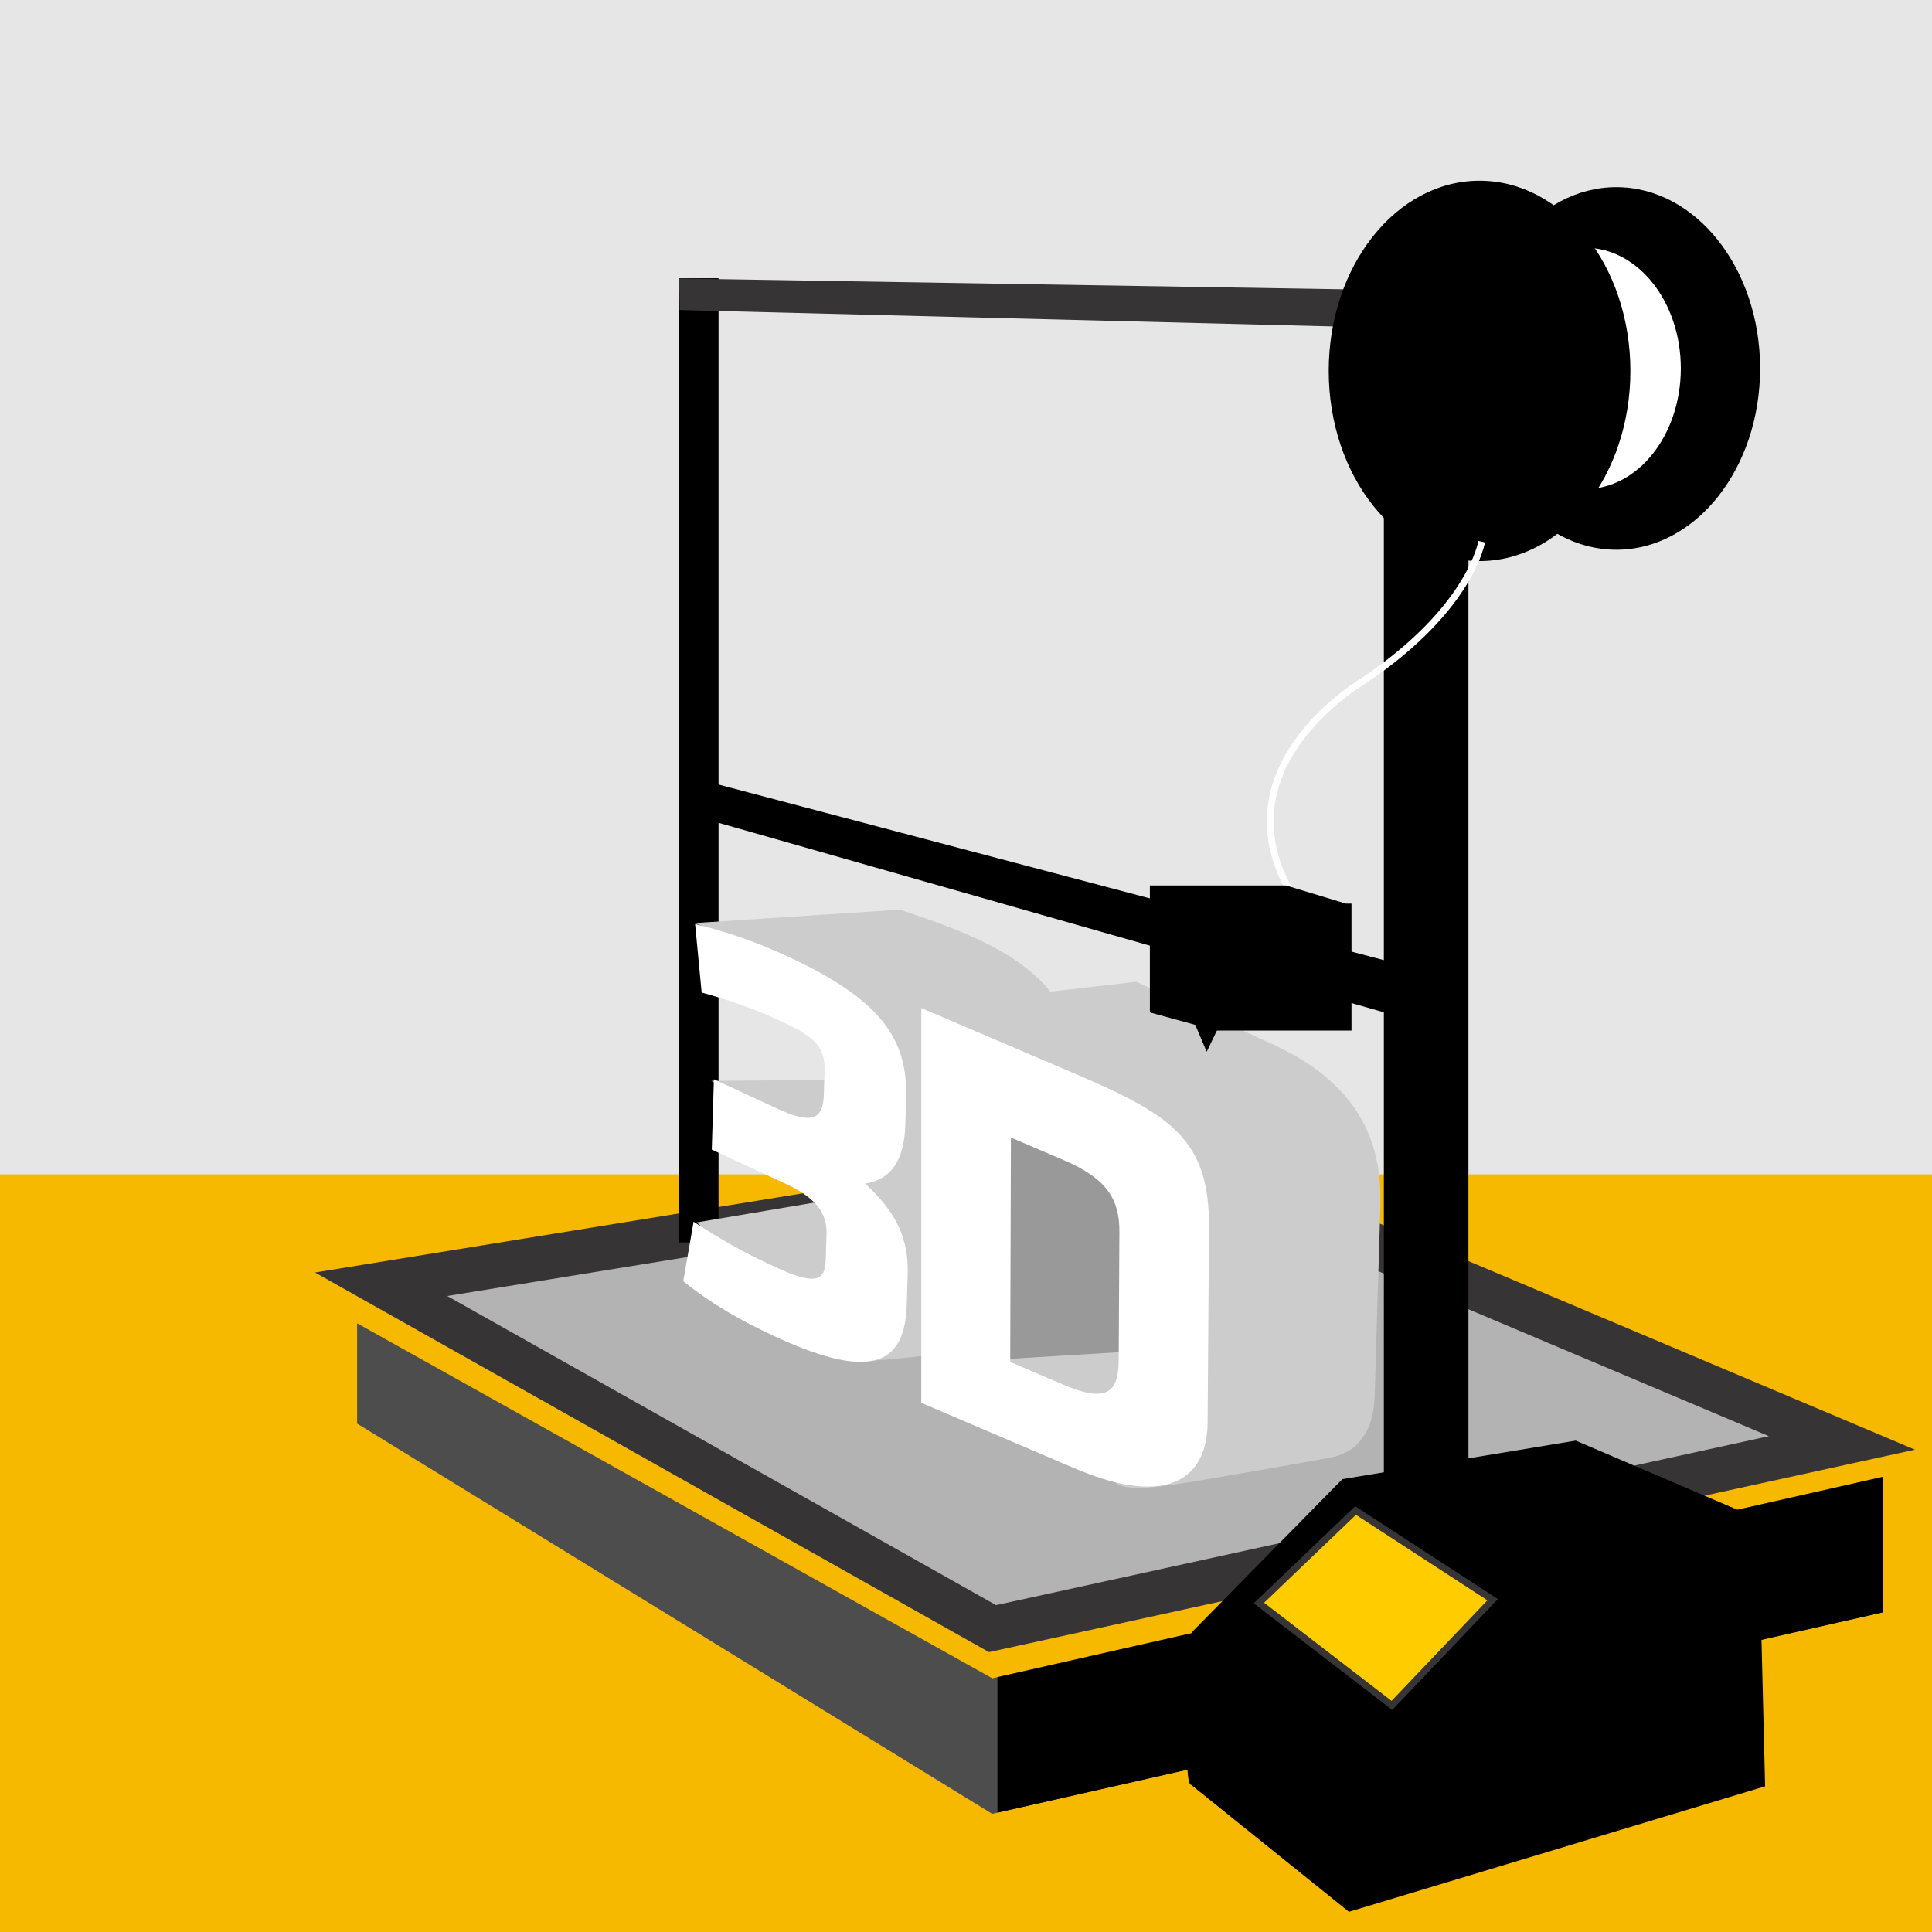 <?xml version="1.0" encoding="UTF-8"?>
<!DOCTYPE svg PUBLIC "-//W3C//DTD SVG 1.0//EN" "http://www.w3.org/TR/2001/REC-SVG-20010904/DTD/svg10.dtd">
<!-- Creator: CorelDRAW X7 -->
<svg xmlns="http://www.w3.org/2000/svg" xml:space="preserve" width="257px" height="257px" version="1.0" style="shape-rendering:geometricPrecision; text-rendering:geometricPrecision; image-rendering:optimizeQuality; fill-rule:evenodd; clip-rule:evenodd"
viewBox="0 0 183234 183234"
 xmlns:xlink="http://www.w3.org/1999/xlink">
 <defs>
  <style type="text/css">
   <![CDATA[
    .str0 {stroke:#373435;stroke-width:4210.47}
    .str2 {stroke:#373435;stroke-width:641.675}
    .str1 {stroke:white;stroke-width:641.675}
    .fil9 {fill:none}
    .fil3 {fill:black}
    .fil8 {fill:#4D4D4D}
    .fil6 {fill:#999999}
    .fil2 {fill:#B3B3B3}
    .fil5 {fill:#CCCCCC}
    .fil0 {fill:#E6E6E6}
    .fil1 {fill:#F7B900}
    .fil10 {fill:#FFCC00}
    .fil7 {fill:white}
    .fil4 {fill:#373435;fill-rule:nonzero}
   ]]>
  </style>
 </defs>
 <g id="Capa_x0020_1">
  <rect class="fil0" width="183234" height="183234"/>
  <rect class="fil1" y="111378" width="183234" height="71856"/>
  <polygon class="fil2 str0" points="94132,154461 174691,136849 110488,109731 36148,121801 "/>
  <rect class="fil3" x="64404" y="26391" width="3744" height="91440"/>
  <polygon class="fil3" points="131247,28261 139268,28261 139268,144699 131247,146973 "/>
  <polygon class="fil4" points="64414,26416 142686,27687 137585,31242 64461,29404 "/>
  <path class="fil5" d="M67465 102512l12055 6798 -388 4427 -13057 2198c2754,2212 5960,13964 16966,13098 10697,-841 18916,-2659 19075,-7971l83 -2763c103,-3416 -1072,-5883 -4027,-8626 2562,-406 3704,-2349 3800,-5547l77 -2548c286,-9546 -9147,-12757 -16699,-15304l-19477 1272c2689,752 11963,8501 14315,9590 3370,1560 3225,-539 3157,1735l-67 2223c-72,2382 -717,1297 -4489,1326l-11324 92z"/>
  <path class="fil5" d="M130375 132461l539 -17982c151,-5057 -1111,-11272 -10225,-15446l-12930 -5921 -19427 2243 3924 35969 8080 4012c8004,3972 1181,7100 12547,5225 5411,-892 12938,-2244 13415,-2345 2770,-583 3990,-2860 4077,-5755z"/>
  <polygon class="fil6" points="93931,124214 95020,128920 107670,128151 108231,112180 98131,104499 95162,105065 "/>
  <path class="fil7" d="M114531 134925l133 -18458c60,-8410 -3563,-10725 -12782,-14665l-14506 -6199 0 37443 14506 6198c9219,3940 12612,684 12649,-4319zm-8434 -5909c-15,2922 -1013,4121 -5228,2319l-5060 -2163 67 -21285 5059 2163c4217,1801 5244,3867 5229,6787l-67 12179z"/>
  <path class="fil7" d="M67708 102362l-201 6667 7064 3272c2675,1240 3879,2678 3819,4683l-74 2493c-64,2115 -1102,2402 -4848,665 -3104,-1436 -5077,-2571 -7685,-4274l-982 5644c2755,2212 5476,3747 8740,5259 9738,4512 12303,2183 12462,-3128l83 -2764c102,-3415 -1072,-5883 -4027,-8625 2561,-408 3705,-2350 3801,-5548l76 -2547c162,-5420 -2164,-9246 -11099,-13386 -3157,-1463 -5842,-2378 -8911,-3140l619 6497c2689,752 5051,1571 7406,2662 3371,1562 4319,2496 4251,4773l-67 2221c-71,2384 -1063,2915 -4488,1327l-5939 -2751z"/>
  <polygon class="fil8" points="94106,159174 178595,140061 178595,152914 94027,172046 94027,171982 33870,135015 33870,125504 94106,159172 "/>
  <polygon class="fil3" points="94598,159063 178595,140061 178595,152914 94598,171916 "/>
  <ellipse class="fil3" cx="153295" cy="34944" rx="13636" ry="17194"/>
  <ellipse class="fil7" cx="150335" cy="34943" rx="9077" ry="11445"/>
  <ellipse class="fil3" cx="140323" cy="35176" rx="14305" ry="18037"/>
  <polygon class="fil3" points="138486,92973 138204,97989 66162,77471 66317,73924 "/>
  <path class="fil9 str1" d="M124288 87334c-6941,-8535 -3699,-16471 3943,-22057 9071,-5738 11752,-11439 12300,-13904"/>
  <polygon class="fil3" points="127643,85698 128178,85698 128178,97738 115336,97738 115336,97739 115332,97738 115270,97738 115270,97722 109055,96019 109055,83979 121963,83979 "/>
  <path class="fil3" d="M112971 169278l14967 12042 39468 -11903 -627 -25374 -17333 -7413 -22136 3655 -14270 14513c0,0 -1009,14480 -69,14480z"/>
  <polygon class="fil10 str2" points="119400,152032 128563,143261 141563,151718 132009,161743 "/>
  <path class="fil3" d="M113190 96792l1253 2959 1358 -2820c0,0 -2471,-139 -2611,-139z"/>
 </g>
</svg>
